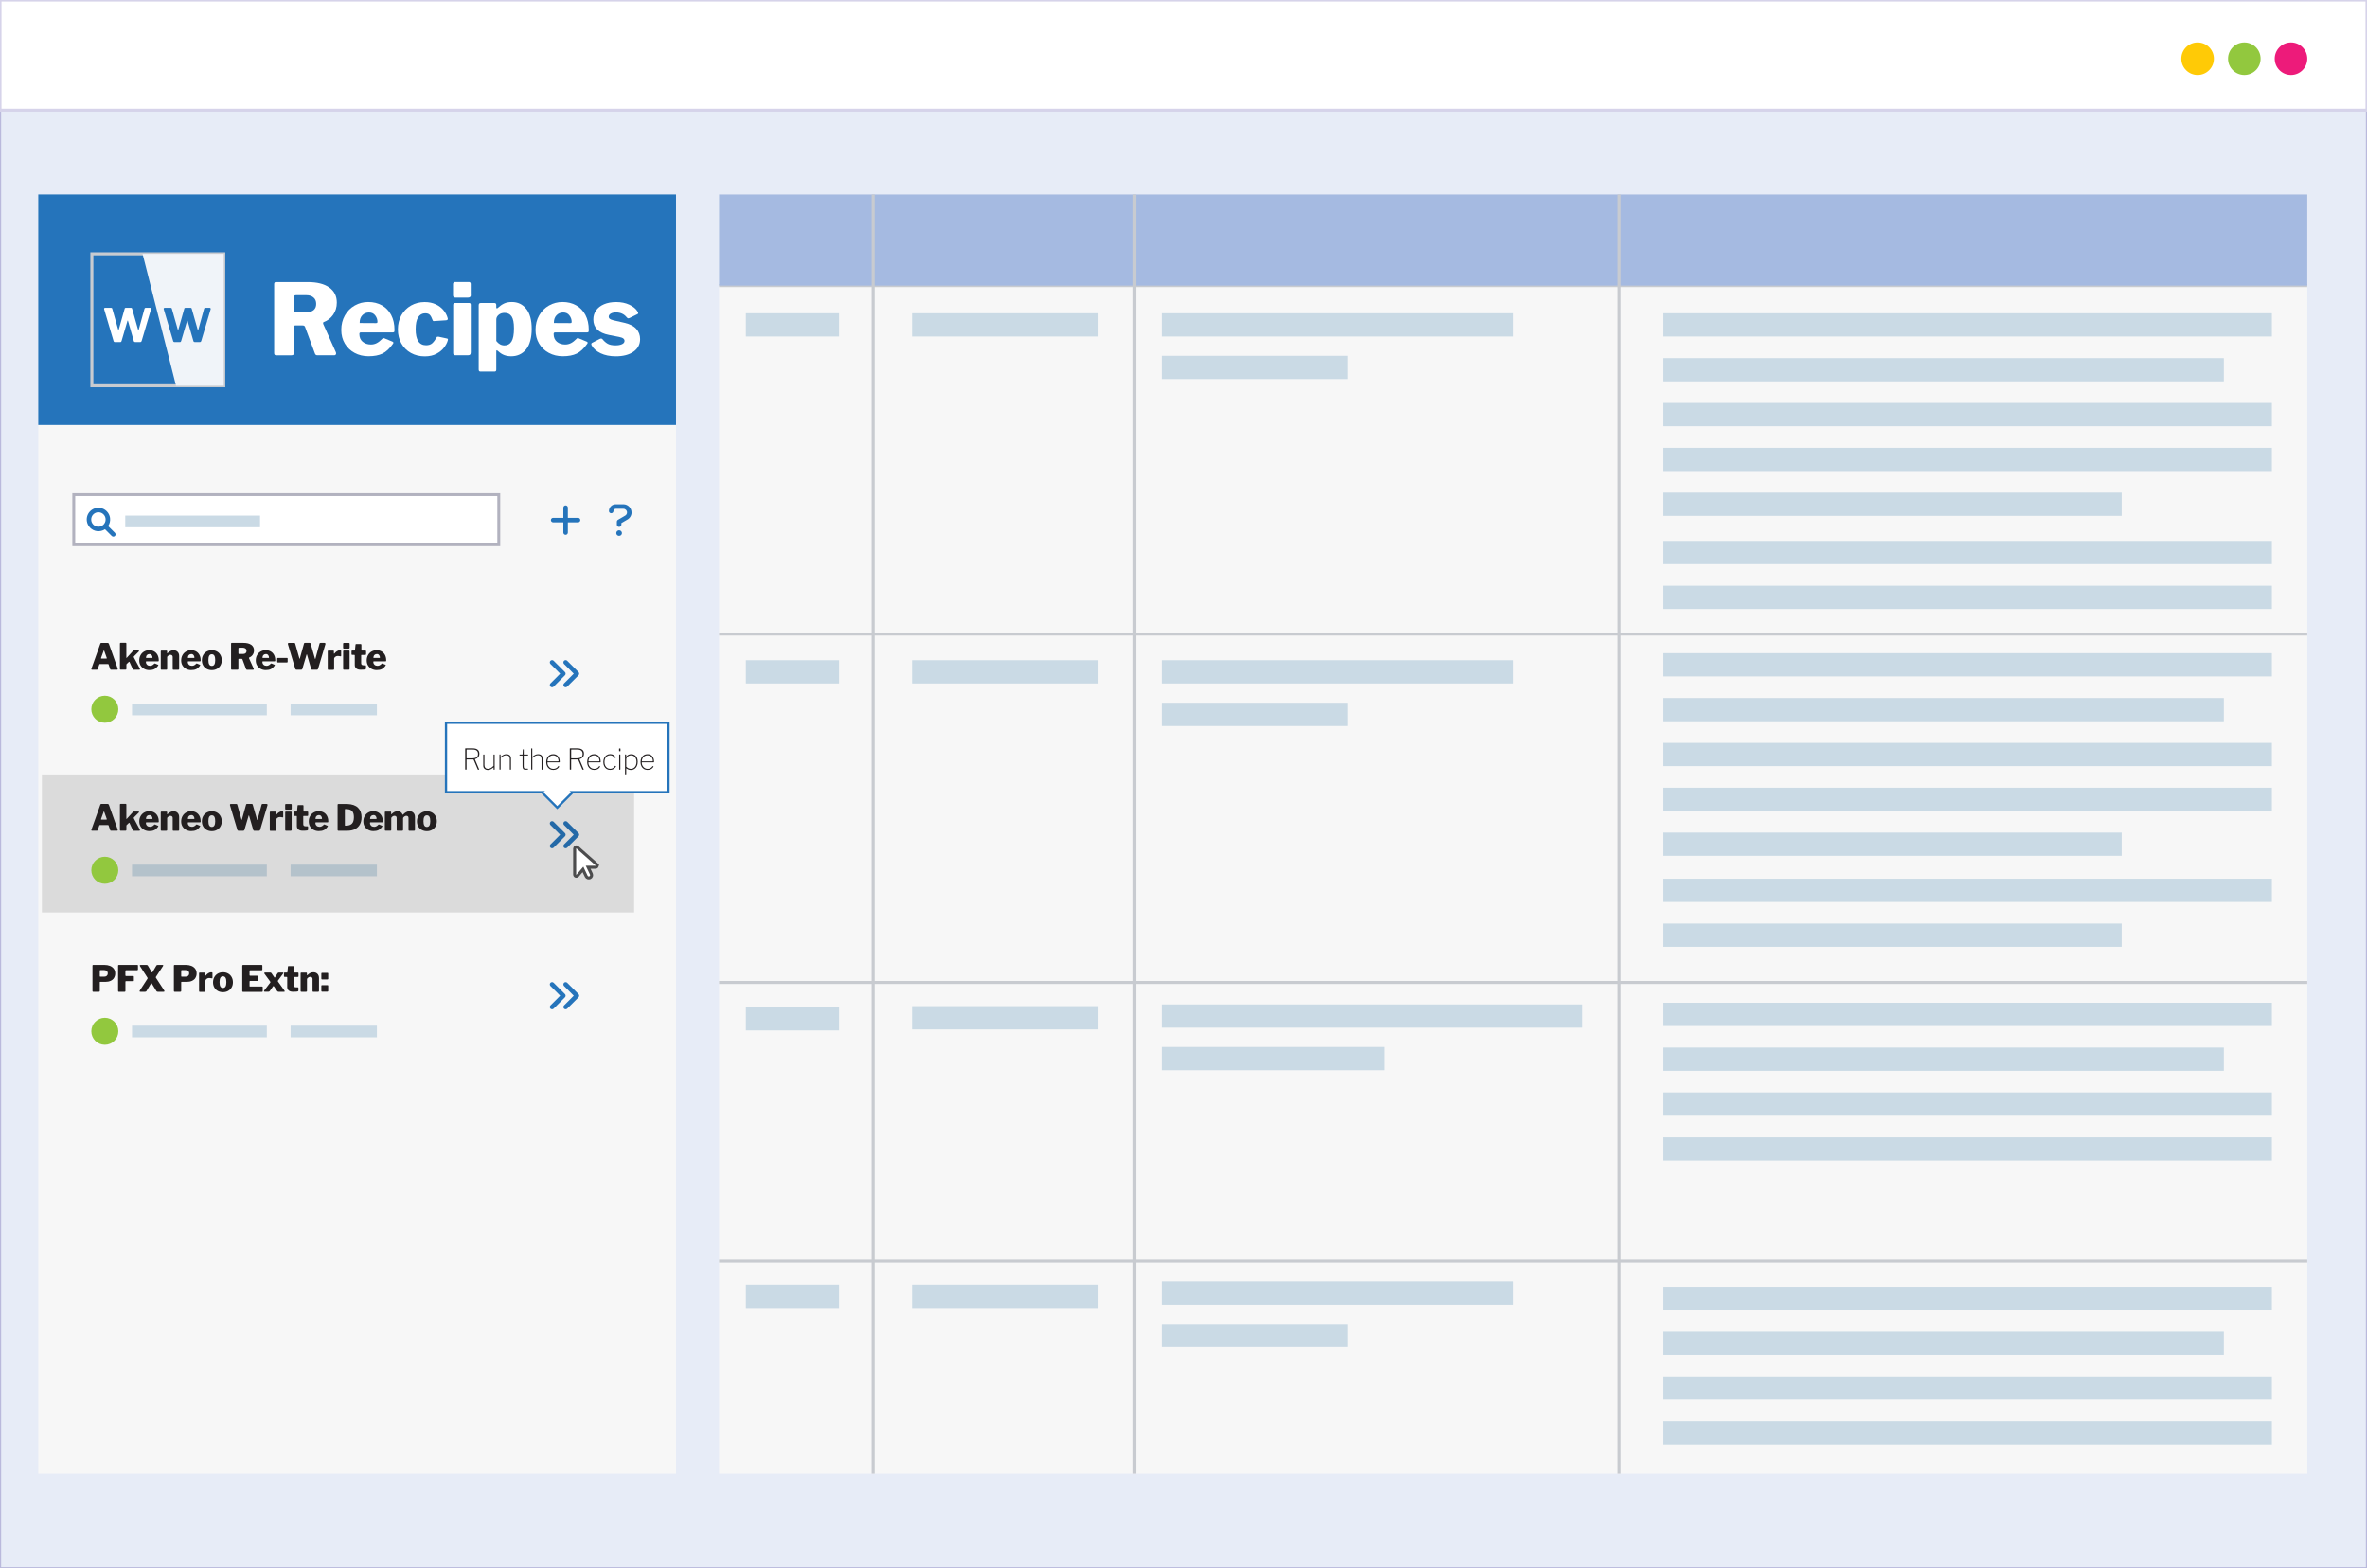 <?xml version="1.0" encoding="UTF-8"?>
<svg xmlns="http://www.w3.org/2000/svg" viewBox="0 0 785.06 520.11">
  <rect x="0" y="0" width="785.06" height="520.11" fill="#333333" stroke="none"/>
  <defs>
    <style>
      .cls-1 {
        fill: #cadae5;
      }

      .cls-2 {
        stroke: #4c4c4d;
      }

      .cls-2, .cls-3, .cls-4, .cls-5, .cls-6 {
        fill: #fff;
      }

      .cls-2, .cls-4, .cls-5, .cls-6, .cls-7, .cls-8 {
        stroke-miterlimit: 10;
      }

      .cls-9 {
        fill: #92c83e;
      }

      .cls-10 {
        fill: #f0f4f9;
      }

      .cls-4 {
        stroke: #2574bb;
      }

      .cls-4, .cls-7 {
        stroke-width: .75px;
      }

      .cls-5 {
        stroke: #d6d3ea;
      }

      .cls-6 {
        stroke: #b2b2bf;
        stroke-width: .96px;
      }

      .cls-11 {
        opacity: .13;
      }

      .cls-11, .cls-12 {
        fill: #231f20;
      }

      .cls-13 {
        fill: #a5bae1;
      }

      .cls-14 {
        fill: #2574bb;
      }

      .cls-15 {
        fill: #ffca06;
      }

      .cls-16 {
        fill: #ed1b7a;
      }

      .cls-17 {
        fill: #f7f7f7;
      }

      .cls-7 {
        fill: #e7ecf7;
        stroke: #bab9dc;
      }

      .cls-8 {
        fill: none;
        stroke: #c8cbd0;
      }
    </style>
  </defs>
  <g id="Layer_1" data-name="Layer 1">
    <rect class="cls-7" width="785.06" height="520.11"/>
    <rect class="cls-5" width="785.06" height="36.55"/>
    <g>
      <circle class="cls-15" cx="728.88" cy="19.47" r="5.4"/>
      <circle class="cls-9" cx="744.37" cy="19.47" r="5.4"/>
      <circle class="cls-16" cx="759.85" cy="19.47" r="5.4"/>
    </g>
    <rect class="cls-17" x="12.69" y="64.5" width="211.52" height="424.3"/>
    <rect class="cls-14" x="12.69" y="64.5" width="211.52" height="76.44"/>
    <rect class="cls-17" x="238.47" y="64.5" width="526.78" height="424.3"/>
    <line class="cls-8" x1="238.47" y1="94.72" x2="765.25" y2="94.72"/>
    <line class="cls-8" x1="238.47" y1="210.28" x2="765.25" y2="210.28"/>
    <line class="cls-8" x1="238.47" y1="325.83" x2="765.25" y2="325.83"/>
    <line class="cls-8" x1="238.47" y1="418.28" x2="765.25" y2="418.28"/>
    <rect class="cls-13" x="238.47" y="64.5" width="526.78" height="30.22"/>
    <line class="cls-8" x1="289.58" y1="64.5" x2="289.58" y2="488.8"/>
    <line class="cls-8" x1="376.34" y1="64.5" x2="376.34" y2="488.8"/>
    <line class="cls-8" x1="537.03" y1="64.5" x2="537.03" y2="488.8"/>
    <rect class="cls-8" x="30.47" y="84.19" width="43.75" height="43.75"/>
    <polygon class="cls-10" points="47.28 84.19 58.39 127.94 74.22 127.94 74.22 84.19 47.28 84.19"/>
    <path class="cls-3" d="m50.12,102.39c0,.07,0,.12-.02.15l-3.13,10.57c-.04.11-.1.19-.17.25-.07.05-.17.08-.29.08h-1.65c-.26,0-.41-.11-.48-.32l-1.93-6.7c-.02-.1-.05-.15-.08-.15-.02,0-.06.06-.11.18l-1.95,6.67c-.03.11-.08.19-.15.25-.07.05-.17.08-.31.08h-1.7c-.13,0-.23-.03-.31-.08-.07-.05-.13-.13-.17-.25l-3.13-10.57s-.02-.08-.02-.15c0-.21.13-.32.38-.32h1.92c.12,0,.21.02.28.06.06.04.1.11.12.2l1.98,6.97c.03.12.06.18.09.18s.06-.05.09-.14l1.98-7.02c.03-.17.16-.26.4-.26h1.64c.13,0,.23.02.28.06.06.04.1.11.13.2l2.01,7.08c.02.07.05.11.09.11.04,0,.07-.03.08-.1l1.95-7.09c.05-.17.19-.26.41-.26h1.38c.25,0,.37.11.37.32Z"/>
    <path class="cls-14" d="m69.89,102.39c0,.07,0,.12-.02.15l-3.13,10.57c-.04.11-.1.19-.17.25-.07.05-.17.08-.29.08h-1.65c-.26,0-.41-.11-.48-.32l-1.93-6.7c-.02-.1-.05-.15-.08-.15-.02,0-.06.06-.11.18l-1.95,6.67c-.03.11-.08.19-.15.25-.07.05-.17.08-.31.08h-1.7c-.13,0-.23-.03-.31-.08-.07-.05-.13-.13-.17-.25l-3.13-10.57s-.02-.08-.02-.15c0-.21.13-.32.38-.32h1.92c.12,0,.21.02.28.06.06.04.1.11.12.2l1.98,6.97c.03.12.06.18.09.18s.06-.05.09-.14l1.98-7.02c.03-.17.16-.26.4-.26h1.64c.13,0,.23.02.28.06.06.04.1.11.13.2l2.01,7.08c.02.07.05.11.09.11.04,0,.07-.03.08-.1l1.95-7.09c.05-.17.19-.26.41-.26h1.38c.25,0,.37.11.37.32Z"/>
    <g>
      <path class="cls-3" d="m111.48,117.18c0,.2-.05.35-.16.47-.11.12-.26.18-.46.18h-5.6c-.42,0-.69-.21-.82-.62l-3.27-8.8c-.07-.17-.17-.3-.31-.38-.14-.08-.37-.11-.67-.11h-2.26c-.13,0-.23.04-.29.11s-.1.16-.1.25v8.67c0,.33-.08.56-.23.69-.15.13-.4.2-.75.2h-4.88c-.28,0-.48-.06-.59-.18-.11-.12-.16-.31-.16-.57v-22.85c0-.46.19-.69.56-.69h10.6c3.05,0,5.42.59,7.1,1.78,1.68,1.19,2.52,2.86,2.52,5.02,0,1.55-.41,2.9-1.23,4.06-.82,1.16-1.87,1.96-3.16,2.42-.11.04-.16.15-.16.33,0,.11.01.2.03.26l4.22,9.43c.04.17.07.28.07.33Zm-7.43-14.37c.55-.48.82-1.16.82-2.03,0-.92-.3-1.63-.9-2.13-.6-.5-1.37-.75-2.31-.75h-3.44c-.26,0-.44.04-.54.13-.1.09-.15.24-.15.46v4.39c0,.24.03.41.1.51s.2.15.39.15h3.63c1.05,0,1.84-.24,2.39-.72Z"/>
      <path class="cls-3" d="m120.28,113.33c.72.62,1.64.93,2.75.93.68,0,1.31-.15,1.91-.46.6-.31,1.25-.82,1.95-1.54.09-.09.18-.13.29-.13s.22.02.33.07l2.68,1.11c.2.09.29.21.29.36,0,.09-.05.21-.16.36-1.09,1.57-2.25,2.65-3.47,3.24-1.22.59-2.76.88-4.62.88-1.7,0-3.24-.37-4.62-1.11-1.37-.74-2.45-1.77-3.24-3.09-.79-1.32-1.18-2.83-1.18-4.53,0-1.81.4-3.42,1.21-4.83.81-1.41,1.89-2.5,3.26-3.27,1.36-.77,2.85-1.16,4.47-1.16,1.7,0,3.21.37,4.52,1.1s2.33,1.79,3.08,3.19c.74,1.4,1.11,3.06,1.11,4.98,0,.31-.03.51-.08.62-.05.11-.21.17-.47.2h-10.64c-.31,0-.46.17-.46.52,0,1.09.36,1.95,1.08,2.57Zm4.35-6.17c.22,0,.37-.03.44-.08.08-.05.12-.18.12-.38,0-.74-.25-1.44-.74-2.09-.49-.65-1.17-.98-2.05-.98-.92,0-1.67.32-2.26.95-.59.63-.87,1.48-.85,2.55l5.33.03Z"/>
      <path class="cls-3" d="m144.55,100.93c1.06.51,1.92,1.17,2.57,1.98.65.81,1.1,1.65,1.34,2.52.04.18.07.28.07.33,0,.26-.2.41-.59.46l-3.96.26s-.04,0-.07.02c-.02.01-.05,0-.1-.02-.17,0-.29-.13-.36-.39-.24-.7-.52-1.24-.85-1.62-.33-.38-.85-.57-1.57-.57-1,0-1.78.44-2.34,1.31-.56.87-.83,2.19-.83,3.96,0,3.56,1.16,5.34,3.47,5.34.85,0,1.52-.22,2.01-.65.49-.44,1-1.11,1.52-2.03.04-.09.11-.14.2-.16.09-.02.23-.02.43,0l2.75.59c.22.02.33.13.33.33,0,.07-.02.19-.07.36-.2.72-.59,1.48-1.2,2.29-.6.81-1.44,1.5-2.52,2.08-1.08.58-2.38.87-3.91.87-1.7,0-3.23-.38-4.58-1.13-1.35-.75-2.41-1.81-3.17-3.16-.76-1.35-1.15-2.9-1.15-4.65s.39-3.34,1.16-4.71c.77-1.37,1.84-2.44,3.19-3.21,1.35-.76,2.87-1.15,4.55-1.15,1.4,0,2.62.26,3.68.77Z"/>
      <path class="cls-3" d="m156.16,97.83c0,.31-.08.53-.25.67-.16.14-.42.21-.77.21h-4.09c-.28,0-.49-.07-.61-.2s-.18-.33-.18-.59v-3.67c0-.22.05-.39.16-.52.11-.13.25-.2.42-.2h4.71c.17,0,.32.06.42.18.11.12.16.28.16.47v3.63Zm-.03,19.11c0,.33-.08.56-.23.69-.15.13-.4.2-.75.2h-4.06c-.31,0-.51-.06-.62-.18-.11-.12-.16-.31-.16-.57v-15.91c0-.46.2-.69.59-.69h4.68c.37,0,.56.21.56.62v15.84Z"/>
      <path class="cls-3" d="m164.44,100.65c.11.11.16.29.16.56v.82c0,.15.07.23.2.23.11,0,.21-.04.29-.13.68-.63,1.37-1.12,2.08-1.46.71-.34,1.58-.51,2.6-.51,1.96,0,3.55.75,4.76,2.26,1.21,1.51,1.82,3.72,1.82,6.64s-.63,5.34-1.88,6.84c-1.25,1.51-2.9,2.26-4.93,2.26-.83,0-1.59-.13-2.29-.39-.7-.26-1.36-.69-2-1.28-.26-.22-.42-.33-.49-.33-.11,0-.16.16-.16.49v5.96c0,.41-.19.62-.56.62h-4.71c-.37,0-.56-.22-.56-.65v-21.31c0-.28.06-.49.18-.61.12-.12.33-.18.64-.18h4.25c.28,0,.48.05.59.16Zm2.85,13.91c1.03,0,1.81-.43,2.36-1.29.54-.86.82-2.32.82-4.37,0-1.9-.27-3.23-.8-3.99-.53-.76-1.31-1.15-2.34-1.15-.76,0-1.41.22-1.93.65-.52.44-.79.95-.79,1.54v7.14c.74.98,1.64,1.47,2.68,1.47Z"/>
      <path class="cls-3" d="m184.7,113.33c.72.62,1.64.93,2.75.93.68,0,1.31-.15,1.92-.46.6-.31,1.25-.82,1.95-1.54.09-.09.19-.13.29-.13s.22.02.33.07l2.68,1.11c.2.09.29.21.29.36,0,.09-.05.21-.16.36-1.09,1.57-2.25,2.65-3.47,3.24-1.22.59-2.76.88-4.62.88-1.7,0-3.24-.37-4.62-1.11-1.38-.74-2.46-1.77-3.24-3.09-.79-1.32-1.18-2.83-1.18-4.53,0-1.81.4-3.42,1.21-4.83s1.89-2.5,3.26-3.27,2.85-1.16,4.47-1.16c1.7,0,3.21.37,4.52,1.1,1.31.73,2.33,1.79,3.08,3.19.74,1.4,1.11,3.06,1.11,4.98,0,.31-.03.51-.08.62-.05.11-.21.17-.47.2h-10.64c-.31,0-.46.17-.46.52,0,1.09.36,1.95,1.08,2.57Zm4.35-6.17c.22,0,.37-.03.44-.08.08-.05.11-.18.11-.38,0-.74-.25-1.44-.74-2.09-.49-.65-1.17-.98-2.05-.98-.92,0-1.67.32-2.26.95-.59.63-.87,1.48-.85,2.55l5.33.03Z"/>
      <path class="cls-3" d="m204.34,103.6c-.7,0-1.28.13-1.75.39-.47.26-.7.62-.7,1.08,0,.24.1.45.31.64.21.19.62.35,1.23.51l3.6.82c1.83.41,3.17,1.09,4.01,2.03.84.94,1.26,2.06,1.26,3.37,0,1.79-.74,3.19-2.21,4.21s-3.42,1.52-5.84,1.52c-1.94,0-3.62-.33-5.02-1-1.41-.67-2.39-1.52-2.96-2.57-.11-.17-.16-.34-.16-.49,0-.17.08-.31.23-.39l2.55-1.31c.17-.09.34-.13.49-.13.17,0,.32.07.43.2.52.65,1.1,1.16,1.72,1.52.62.36,1.5.54,2.63.54.87,0,1.59-.13,2.14-.39.56-.26.83-.63.83-1.11,0-.31-.14-.57-.41-.79-.27-.22-.75-.39-1.42-.52l-3.34-.65c-3.45-.68-5.17-2.39-5.17-5.14,0-1.11.3-2.11.9-2.98.6-.87,1.48-1.55,2.63-2.05,1.16-.49,2.52-.74,4.09-.74s3.09.3,4.35.9c1.27.6,2.16,1.34,2.68,2.21.15.22.23.4.23.56s-.08.26-.23.33l-2.68,1.31c-.13.07-.24.1-.33.1-.2,0-.38-.11-.56-.33-.87-1.09-2.05-1.64-3.54-1.64Z"/>
    </g>
  </g>
  <g id="wrangle">
    <rect class="cls-1" x="302.48" y="103.89" width="61.8" height="7.71"/>
    <rect class="cls-1" x="247.37" y="103.89" width="30.9" height="7.71"/>
    <rect class="cls-1" x="247.37" y="218.96" width="30.9" height="7.71"/>
    <rect class="cls-1" x="247.37" y="334.02" width="30.9" height="7.71"/>
    <rect class="cls-1" x="247.37" y="426.08" width="30.9" height="7.71"/>
    <rect class="cls-1" x="302.48" y="218.96" width="61.8" height="7.71"/>
    <rect class="cls-1" x="302.48" y="333.68" width="61.8" height="7.71"/>
    <rect class="cls-1" x="302.48" y="426.08" width="61.8" height="7.71"/>
    <rect class="cls-1" x="385.27" y="118" width="61.8" height="7.71"/>
    <rect class="cls-1" x="385.27" y="233.07" width="61.8" height="7.71"/>
    <rect class="cls-1" x="385.27" y="103.89" width="116.58" height="7.71"/>
    <rect class="cls-1" x="385.27" y="218.96" width="116.58" height="7.71"/>
    <rect class="cls-1" x="385.27" y="439.1" width="61.8" height="7.71"/>
    <rect class="cls-1" x="385.27" y="424.99" width="116.58" height="7.71"/>
    <rect class="cls-1" x="385.27" y="347.22" width="73.97" height="7.71"/>
    <rect class="cls-1" x="385.27" y="333.11" width="139.54" height="7.71"/>
    <rect class="cls-1" x="551.44" y="103.89" width="202.08" height="7.71"/>
    <rect class="cls-1" x="551.44" y="118.77" width="186.14" height="7.71"/>
    <rect class="cls-1" x="551.44" y="148.51" width="202.08" height="7.71"/>
    <rect class="cls-1" x="551.44" y="163.38" width="152.26" height="7.71"/>
    <rect class="cls-1" x="551.44" y="133.64" width="202.08" height="7.71"/>
    <rect class="cls-1" x="551.44" y="194.26" width="202.08" height="7.71"/>
    <rect class="cls-1" x="551.44" y="179.39" width="202.08" height="7.71"/>
    <rect class="cls-1" x="551.44" y="216.63" width="202.08" height="7.71"/>
    <rect class="cls-1" x="551.44" y="231.5" width="186.14" height="7.71"/>
    <rect class="cls-1" x="551.44" y="261.24" width="202.08" height="7.71"/>
    <rect class="cls-1" x="551.44" y="276.12" width="152.26" height="7.71"/>
    <rect class="cls-1" x="551.44" y="291.43" width="202.08" height="7.71"/>
    <rect class="cls-1" x="551.44" y="306.3" width="152.26" height="7.71"/>
    <rect class="cls-1" x="551.44" y="246.37" width="202.08" height="7.71"/>
    <rect class="cls-1" x="551.44" y="332.55" width="202.08" height="7.71"/>
    <rect class="cls-1" x="551.44" y="347.42" width="186.14" height="7.71"/>
    <rect class="cls-1" x="551.44" y="377.16" width="202.08" height="7.71"/>
    <rect class="cls-1" x="551.44" y="362.29" width="202.08" height="7.71"/>
    <rect class="cls-1" x="551.44" y="426.78" width="202.08" height="7.71"/>
    <rect class="cls-1" x="551.44" y="441.65" width="186.14" height="7.71"/>
    <rect class="cls-1" x="551.44" y="471.4" width="202.08" height="7.71"/>
    <rect class="cls-1" x="551.44" y="456.52" width="202.08" height="7.71"/>
    <rect class="cls-1" x="43.79" y="233.37" width="44.71" height="3.86"/>
    <rect class="cls-1" x="96.39" y="233.37" width="28.62" height="3.86"/>
    <path class="cls-14" d="m187.38,223.96l-3.75,3.75c-.15.15-.34.22-.53.22s-.38-.07-.53-.22c-.29-.29-.29-.77,0-1.06l3.22-3.22-3.22-3.22c-.29-.29-.29-.77,0-1.06s.77-.29,1.06,0l3.75,3.75c.29.29.29.77,0,1.06Zm4.5,0l-3.75,3.75c-.15.15-.34.22-.53.22s-.38-.07-.53-.22c-.29-.29-.29-.77,0-1.06l3.22-3.22-3.22-3.22c-.29-.29-.29-.77,0-1.06s.77-.29,1.06,0l3.75,3.75c.29.29.29.77,0,1.06Z"/>
    <rect class="cls-1" x="43.79" y="286.76" width="44.71" height="3.86"/>
    <rect class="cls-1" x="96.39" y="286.76" width="28.62" height="3.86"/>
    <path class="cls-14" d="m187.38,277.36l-3.75,3.75c-.15.15-.34.22-.53.22s-.38-.07-.53-.22c-.29-.29-.29-.77,0-1.06l3.22-3.22-3.22-3.22c-.29-.29-.29-.77,0-1.06s.77-.29,1.06,0l3.75,3.75c.29.29.29.77,0,1.06Zm4.5,0l-3.75,3.75c-.15.15-.34.22-.53.22s-.38-.07-.53-.22c-.29-.29-.29-.77,0-1.06l3.22-3.22-3.22-3.22c-.29-.29-.29-.77,0-1.06s.77-.29,1.06,0l3.75,3.75c.29.29.29.77,0,1.06Z"/>
    <rect class="cls-1" x="43.79" y="340.16" width="44.71" height="3.86"/>
    <rect class="cls-1" x="96.39" y="340.16" width="28.62" height="3.86"/>
    <path class="cls-14" d="m187.38,330.75l-3.75,3.75c-.15.15-.34.22-.53.22s-.38-.07-.53-.22c-.29-.29-.29-.77,0-1.06l3.22-3.22-3.22-3.22c-.29-.29-.29-.77,0-1.06s.77-.29,1.06,0l3.75,3.75c.29.29.29.77,0,1.06Zm4.5,0l-3.75,3.75c-.15.15-.34.22-.53.22s-.38-.07-.53-.22c-.29-.29-.29-.77,0-1.06l3.22-3.22-3.22-3.22c-.29-.29-.29-.77,0-1.06s.77-.29,1.06,0l3.75,3.75c.29.29.29.77,0,1.06Z"/>
  </g>
  <g id="Layer_3" data-name="Layer 3">
    <rect class="cls-11" x="13.89" y="256.83" width="196.43" height="45.79"/>
    <g>
      <path class="cls-12" d="m30.34,222.07s-.05-.1-.05-.17c0-.06.01-.11.04-.17l2.95-8.26c.03-.1.07-.16.12-.2s.12-.05.22-.05h2.09c.19,0,.33.1.41.3l2.92,8.23s.01.06.01.12c0,.07-.01.13-.04.18-.03.05-.07.07-.13.07h-2.08c-.13,0-.21-.06-.25-.19l-.53-1.56s-.05-.08-.07-.1c-.02-.02-.06-.03-.11-.03h-2.72c-.09,0-.14.04-.17.13l-.56,1.58c-.04.11-.13.17-.26.17h-1.62c-.06,0-.11-.02-.15-.06Zm4.95-3.65c.08,0,.12-.04.12-.12,0-.05,0-.08-.01-.11l-.86-2.41s-.03-.07-.07-.07c-.03,0-.06.02-.07.07l-.88,2.41s-.02.07-.02.12c0,.07.05.11.14.11h1.66Z"/>
      <path class="cls-12" d="m46.42,221.91c0,.06-.02.11-.06.15s-.1.07-.17.07h-1.82c-.16,0-.28-.09-.36-.28l-1.04-2.27c-.03-.08-.07-.12-.12-.12-.03,0-.07.02-.12.07l-.71.67c-.06.06-.1.17-.1.32v1.27c0,.12-.03.2-.08.25-.05.05-.15.07-.28.07h-1.48c-.11,0-.19-.02-.23-.07s-.07-.11-.07-.21v-8.38c0-.08.02-.14.05-.19.04-.04.09-.07.15-.07h1.73c.14,0,.2.08.2.23v4.7c0,.06.02.1.05.1.02,0,.04-.02.08-.06l2.03-2.23c.11-.13.23-.19.35-.19h1.48c.15,0,.23.05.23.14,0,.06-.03.12-.08.18l-1.62,1.62c-.06.07-.08.13-.08.18s.02.12.07.2l1.98,3.72.02.1Z"/>
      <path class="cls-12" d="m48.78,220.48c.26.23.6.34,1.01.34.25,0,.48-.06.7-.17.22-.11.46-.3.71-.56.03-.03.07-.05.11-.05s.08,0,.12.02l.98.41c.07.03.11.08.11.13,0,.03-.02.08-.06.13-.4.58-.82.97-1.27,1.19-.45.22-1.01.32-1.69.32-.62,0-1.19-.14-1.69-.41s-.9-.65-1.19-1.13-.43-1.04-.43-1.66c0-.66.15-1.25.44-1.77s.69-.92,1.19-1.2c.5-.28,1.05-.43,1.64-.43.62,0,1.18.13,1.66.4.48.27.86.66,1.13,1.17.27.51.41,1.12.41,1.82,0,.11-.01.19-.03.23-.02.04-.08.06-.17.07h-3.9c-.11,0-.17.06-.17.19,0,.4.13.71.4.94Zm1.6-2.26c.08,0,.13,0,.16-.03.03-.02.04-.07.04-.14,0-.27-.09-.53-.27-.77-.18-.24-.43-.36-.75-.36s-.61.12-.83.35c-.22.23-.32.54-.31.94h1.96Z"/>
      <path class="cls-12" d="m53.39,222.07s-.07-.11-.07-.22v-5.83c0-.17.07-.25.2-.25h1.7c.14,0,.2.07.2.22v.58c0,.06.02.1.06.1.02,0,.05-.02.08-.05.62-.64,1.28-.96,1.97-.96.57,0,1.03.17,1.37.52.35.35.52.81.52,1.4v4.24c0,.22-.11.32-.34.32h-1.55c-.1,0-.16-.02-.2-.06s-.05-.11-.05-.22v-3.98c0-.22-.07-.39-.2-.51-.14-.12-.32-.19-.55-.19-.22,0-.41.05-.58.16s-.34.28-.51.51v3.97c0,.11-.03.19-.08.24-.06.05-.15.07-.28.07h-1.49c-.1,0-.18-.02-.22-.06Z"/>
      <path class="cls-12" d="m62.68,220.48c.26.23.6.34,1.01.34.25,0,.48-.06.7-.17.22-.11.46-.3.71-.56.03-.03.07-.05.11-.05s.08,0,.12.02l.98.41c.07.03.11.08.11.13,0,.03-.02.08-.06.13-.4.58-.82.97-1.27,1.19-.45.22-1.01.32-1.69.32-.62,0-1.19-.14-1.69-.41s-.9-.65-1.19-1.13-.43-1.04-.43-1.66c0-.66.15-1.25.44-1.77s.69-.92,1.19-1.2c.5-.28,1.05-.43,1.64-.43.62,0,1.18.13,1.66.4.48.27.86.66,1.13,1.17.27.51.41,1.12.41,1.82,0,.11-.01.19-.03.23-.02.04-.08.06-.17.07h-3.9c-.11,0-.17.06-.17.19,0,.4.13.71.4.94Zm1.6-2.26c.08,0,.13,0,.16-.03.03-.02.04-.07.04-.14,0-.27-.09-.53-.27-.77-.18-.24-.43-.36-.75-.36s-.61.12-.83.35c-.22.23-.32.54-.31.94h1.96Z"/>
      <path class="cls-12" d="m68.53,221.83c-.5-.28-.88-.66-1.16-1.16-.28-.5-.41-1.06-.41-1.69s.14-1.23.43-1.73c.28-.51.68-.9,1.18-1.18.5-.28,1.06-.42,1.69-.42s1.22.14,1.72.43c.5.28.88.68,1.16,1.19.28.51.41,1.08.41,1.72s-.14,1.18-.42,1.68-.67.88-1.17,1.16c-.5.28-1.07.42-1.71.42s-1.21-.14-1.7-.41Zm2.57-1.45c.18-.31.28-.8.28-1.45s-.09-1.14-.28-1.46c-.19-.32-.47-.48-.85-.48s-.66.16-.85.48c-.19.32-.28.81-.28,1.46s.09,1.13.28,1.45c.19.32.47.47.85.47s.67-.16.85-.47Z"/>
      <path class="cls-12" d="m84.19,221.89c0,.07-.02.13-.06.17s-.1.07-.17.07h-2.05c-.15,0-.25-.08-.3-.23l-1.2-3.23c-.02-.06-.06-.11-.11-.14-.05-.03-.13-.04-.25-.04h-.83s-.08.01-.11.04c-.02.03-.04.06-.04.09v3.18c0,.12-.03.2-.08.25-.06.05-.15.07-.28.07h-1.79c-.1,0-.18-.02-.22-.07s-.06-.11-.06-.21v-8.38c0-.17.07-.25.2-.25h3.89c1.12,0,1.99.22,2.6.65s.92,1.05.92,1.84c0,.57-.15,1.06-.45,1.49-.3.42-.69.72-1.16.89-.04.02-.06.06-.06.12,0,.04,0,.07.01.1l1.55,3.46c.02.06.02.1.02.12Zm-2.72-5.27c.2-.18.3-.42.3-.74,0-.34-.11-.6-.33-.78-.22-.18-.5-.28-.85-.28h-1.26c-.1,0-.16.02-.2.05-.04.03-.05.09-.05.17v1.61c0,.09.01.15.04.19.02.04.07.05.14.05h1.33c.38,0,.68-.09.88-.26Z"/>
      <path class="cls-12" d="m87.42,220.48c.26.23.6.34,1.01.34.25,0,.48-.06.7-.17.22-.11.46-.3.71-.56.03-.03.07-.05.11-.05s.08,0,.12.02l.98.41c.07.03.11.08.11.13,0,.03-.02.08-.06.13-.4.58-.82.97-1.27,1.19-.45.22-1.01.32-1.69.32-.62,0-1.19-.14-1.69-.41s-.9-.65-1.19-1.13-.43-1.04-.43-1.66c0-.66.15-1.25.44-1.77s.69-.92,1.19-1.2c.5-.28,1.05-.43,1.64-.43.62,0,1.18.13,1.66.4.48.27.86.66,1.13,1.17.27.51.41,1.12.41,1.82,0,.11-.01.19-.03.23-.02.04-.08.06-.17.07h-3.9c-.11,0-.17.06-.17.19,0,.4.13.71.4.94Zm1.6-2.26c.08,0,.13,0,.16-.03.03-.02.04-.07.04-.14,0-.27-.09-.53-.27-.77-.18-.24-.43-.36-.75-.36s-.61.12-.83.35c-.22.23-.32.54-.31.94h1.96Z"/>
      <path class="cls-12" d="m95.41,219.41c0,.11-.03.19-.08.24-.06.05-.15.07-.28.07h-2.83c-.11,0-.19-.02-.23-.07s-.06-.11-.06-.21v-1c0-.16.07-.24.2-.24h3.08c.06-.01.1.01.14.05s.05.1.05.16v.98Z"/>
      <path class="cls-12" d="m107.86,213.3c.06.05.09.12.09.21,0,.03,0,.08-.02.14l-2.44,8.2c-.04.1-.09.17-.15.21s-.15.07-.26.07h-1.48c-.11,0-.2-.02-.26-.07-.06-.04-.11-.11-.14-.21l-1.37-4.72c-.02-.09-.05-.13-.07-.13-.03,0-.06.05-.1.16l-1.38,4.69c-.05.18-.18.28-.4.28h-1.54c-.21,0-.34-.09-.4-.28l-2.45-8.2s-.01-.08-.01-.13c0-.1.03-.17.08-.22.06-.05.14-.08.25-.08h1.75c.1,0,.18.02.23.05.05.04.09.09.11.17l1.4,4.93c.02.1.05.14.08.14.02,0,.04-.03.06-.1l1.39-4.98c.02-.08.05-.14.11-.17s.14-.05.25-.05h1.49c.1,0,.18.02.23.05.05.04.09.09.11.17l1.45,5.03c.02.06.04.09.07.1.03,0,.05-.02.07-.07l1.37-5.05c.02-.15.14-.23.35-.23h1.24c.11,0,.2.03.26.08Z"/>
      <path class="cls-12" d="m108.76,222.06s-.06-.11-.06-.21v-5.83c0-.17.07-.25.2-.25h1.66c.06,0,.1.02.14.06s.05.09.05.16v.7c0,.07.03.11.08.11.04,0,.08-.02.11-.07.22-.3.49-.56.83-.76.34-.2.65-.31.94-.31s.44.08.44.23v1.61c0,.14-.07.2-.22.18-.32-.08-.63-.12-.94-.12-.29,0-.55.1-.8.29s-.37.4-.37.64v3.35c0,.11-.03.19-.08.24-.06.05-.15.07-.28.07h-1.49c-.11,0-.19-.02-.23-.07Z"/>
      <path class="cls-12" d="m115.96,214.79c0,.11-.03.19-.09.25-.06.05-.15.08-.28.08h-1.5c-.1,0-.18-.02-.22-.07s-.07-.12-.07-.22v-1.34c0-.08.02-.14.06-.19s.09-.07.16-.07h1.73c.06,0,.12.02.16.07s.06.1.06.17v1.33Zm-.01,7.01c0,.12-.03.2-.08.25-.06.05-.15.07-.28.07h-1.49c-.11,0-.19-.02-.23-.07s-.06-.11-.06-.21v-5.83c0-.17.07-.25.22-.25h1.72c.14,0,.2.08.2.23v5.81Z"/>
      <path class="cls-12" d="m119.93,217.22c-.1,0-.14.05-.14.14v2.59c0,.24.07.42.2.53.13.11.34.17.63.17h.58c.06,0,.1.02.14.06s.05.09.05.16v.86c-.01.17-.12.27-.32.31-.36.06-.87.08-1.52.08-.58,0-1.03-.14-1.37-.41-.34-.27-.51-.66-.51-1.16v-3.13c0-.07-.01-.12-.04-.16-.02-.03-.07-.05-.13-.05h-.65c-.18,0-.26-.08-.26-.24v-1.01c0-.14.08-.2.24-.2h.77c.07,0,.12-.04.13-.13l.18-1.8c0-.08.03-.14.05-.17.03-.04.08-.05.15-.05h1.54c.14,0,.22.08.22.24v1.79c0,.08.04.12.12.12h1.19c.07,0,.13.02.17.05.04.04.07.09.07.15v1.02c0,.16-.09.24-.28.24h-1.19Z"/>
      <path class="cls-12" d="m124.21,220.48c.26.23.6.34,1.01.34.25,0,.48-.06.7-.17.22-.11.46-.3.71-.56.03-.03.07-.05.11-.05s.08,0,.12.02l.98.41c.07.03.11.08.11.13,0,.03-.02.08-.06.13-.4.58-.82.97-1.27,1.19-.45.22-1.01.32-1.69.32-.62,0-1.19-.14-1.69-.41s-.9-.65-1.19-1.13-.43-1.04-.43-1.66c0-.66.15-1.25.44-1.77s.69-.92,1.19-1.2c.5-.28,1.05-.43,1.64-.43.62,0,1.18.13,1.66.4.48.27.86.66,1.13,1.17.27.51.41,1.12.41,1.82,0,.11-.01.19-.03.23-.02.04-.08.06-.17.07h-3.9c-.11,0-.17.06-.17.19,0,.4.13.71.4.94Zm1.6-2.26c.08,0,.13,0,.16-.03.03-.02.04-.07.04-.14,0-.27-.09-.53-.27-.77-.18-.24-.43-.36-.75-.36s-.61.12-.83.35c-.22.23-.32.54-.31.94h1.96Z"/>
    </g>
    <circle class="cls-9" cx="34.77" cy="235.22" r="4.48"/>
    <g>
      <path class="cls-12" d="m30.34,275.46s-.05-.1-.05-.17c0-.06.01-.11.04-.17l2.95-8.26c.03-.1.07-.16.12-.2s.12-.05.22-.05h2.09c.19,0,.33.1.41.3l2.92,8.23s.01.06.01.12c0,.07-.01.13-.04.18-.03.05-.07.07-.13.07h-2.08c-.13,0-.21-.06-.25-.19l-.53-1.56s-.05-.08-.07-.1c-.02-.02-.06-.03-.11-.03h-2.72c-.09,0-.14.04-.17.13l-.56,1.58c-.04.11-.13.17-.26.17h-1.62c-.06,0-.11-.02-.15-.06Zm4.95-3.65c.08,0,.12-.04.12-.12,0-.05,0-.08-.01-.11l-.86-2.41s-.03-.07-.07-.07c-.03,0-.06.02-.07.07l-.88,2.41s-.02.07-.02.12c0,.07.05.11.14.11h1.66Z"/>
      <path class="cls-12" d="m46.42,275.31c0,.06-.02.11-.06.15s-.1.07-.17.07h-1.82c-.16,0-.28-.09-.36-.28l-1.04-2.27c-.03-.08-.07-.12-.12-.12-.03,0-.07.02-.12.07l-.71.67c-.06.06-.1.17-.1.32v1.27c0,.12-.03.2-.08.25-.05.05-.15.07-.28.07h-1.48c-.11,0-.19-.02-.23-.07s-.07-.11-.07-.21v-8.38c0-.08.02-.14.05-.19.04-.04.09-.07.15-.07h1.73c.14,0,.2.08.2.23v4.7c0,.06.02.1.05.1.02,0,.04-.02.08-.06l2.03-2.23c.11-.13.23-.19.35-.19h1.48c.15,0,.23.05.23.14,0,.06-.03.12-.08.18l-1.62,1.62c-.06.07-.08.13-.08.18s.02.12.07.2l1.98,3.72.02.1Z"/>
      <path class="cls-12" d="m48.78,273.87c.26.23.6.34,1.01.34.25,0,.48-.06.7-.17.22-.11.46-.3.71-.56.03-.03.07-.05.11-.05s.08,0,.12.02l.98.41c.07.03.11.08.11.13,0,.03-.02.08-.06.13-.4.58-.82.97-1.27,1.19-.45.22-1.01.32-1.69.32-.62,0-1.19-.14-1.69-.41-.5-.27-.9-.65-1.19-1.13-.29-.48-.43-1.04-.43-1.66,0-.66.15-1.25.44-1.77.3-.52.69-.92,1.19-1.2s1.05-.43,1.64-.43c.62,0,1.18.13,1.66.4.48.27.86.66,1.13,1.17.27.51.41,1.12.41,1.82,0,.11-.01.19-.03.23-.02.04-.08.06-.17.07h-3.9c-.11,0-.17.06-.17.19,0,.4.13.71.4.94Zm1.6-2.26c.08,0,.13,0,.16-.03.03-.02.04-.07.04-.14,0-.27-.09-.53-.27-.77-.18-.24-.43-.36-.75-.36s-.61.12-.83.35c-.22.23-.32.54-.31.94h1.96Z"/>
      <path class="cls-12" d="m53.39,275.46s-.07-.11-.07-.22v-5.83c0-.17.07-.25.2-.25h1.7c.14,0,.2.07.2.22v.58c0,.06.02.1.06.1.02,0,.05-.02.08-.05.62-.64,1.28-.96,1.97-.96.57,0,1.03.17,1.37.52s.52.81.52,1.4v4.24c0,.22-.11.32-.34.32h-1.55c-.1,0-.16-.02-.2-.06s-.05-.11-.05-.22v-3.98c0-.22-.07-.39-.2-.51-.14-.12-.32-.19-.55-.19-.22,0-.41.05-.58.16-.17.11-.34.28-.51.51v3.97c0,.11-.03.19-.08.24-.06.05-.15.07-.28.07h-1.49c-.1,0-.18-.02-.22-.06Z"/>
      <path class="cls-12" d="m62.68,273.87c.26.23.6.34,1.01.34.25,0,.48-.06.7-.17.22-.11.46-.3.71-.56.03-.03.07-.05.11-.05s.08,0,.12.02l.98.41c.07.03.11.08.11.13,0,.03-.02.08-.06.13-.4.58-.82.97-1.27,1.19-.45.22-1.01.32-1.69.32-.62,0-1.19-.14-1.69-.41-.5-.27-.9-.65-1.19-1.13-.29-.48-.43-1.04-.43-1.66,0-.66.15-1.25.44-1.77.3-.52.69-.92,1.19-1.2s1.05-.43,1.64-.43c.62,0,1.18.13,1.66.4.48.27.86.66,1.13,1.17.27.51.41,1.12.41,1.82,0,.11-.01.19-.03.23-.02.04-.08.06-.17.07h-3.9c-.11,0-.17.06-.17.19,0,.4.13.71.4.94Zm1.6-2.26c.08,0,.13,0,.16-.03.03-.02.04-.07.04-.14,0-.27-.09-.53-.27-.77-.18-.24-.43-.36-.75-.36s-.61.12-.83.35c-.22.23-.32.54-.31.94h1.96Z"/>
      <path class="cls-12" d="m68.53,275.23c-.5-.28-.88-.66-1.16-1.16-.28-.5-.41-1.06-.41-1.69s.14-1.23.43-1.73c.28-.51.68-.9,1.18-1.18s1.06-.42,1.69-.42,1.22.14,1.72.43c.5.28.88.68,1.16,1.19.28.51.41,1.08.41,1.72s-.14,1.18-.42,1.68-.67.88-1.17,1.16-1.07.42-1.71.42-1.21-.14-1.7-.41Zm2.57-1.45c.18-.31.28-.8.28-1.45s-.09-1.14-.28-1.46c-.19-.32-.47-.48-.85-.48s-.66.16-.85.48c-.19.32-.28.81-.28,1.46s.09,1.13.28,1.45c.19.32.47.47.85.47s.67-.16.85-.47Z"/>
      <path class="cls-12" d="m88.65,266.7c.06.05.09.12.09.21,0,.03,0,.08-.02.14l-2.44,8.2c-.04.1-.09.17-.15.21s-.15.07-.26.07h-1.48c-.11,0-.2-.02-.26-.07-.06-.04-.11-.11-.14-.21l-1.37-4.72c-.02-.09-.05-.13-.07-.13-.03,0-.06.05-.1.16l-1.38,4.69c-.05.18-.18.28-.4.28h-1.54c-.21,0-.34-.09-.4-.28l-2.45-8.2s-.01-.08-.01-.13c0-.1.03-.17.08-.22.06-.05.14-.08.25-.08h1.75c.1,0,.18.02.23.05.05.04.09.09.11.17l1.4,4.93c.02.1.05.14.08.14.02,0,.04-.03.06-.1l1.39-4.98c.02-.08.05-.14.11-.17s.14-.05.25-.05h1.49c.1,0,.18.02.23.05.05.04.09.09.11.17l1.45,5.03c.02.06.04.09.07.1.03,0,.05-.02.07-.07l1.37-5.05c.02-.15.14-.23.35-.23h1.24c.11,0,.2.03.26.08Z"/>
      <path class="cls-12" d="m89.54,275.46s-.06-.11-.06-.21v-5.83c0-.17.07-.25.2-.25h1.66c.06,0,.1.02.14.06s.05.09.05.16v.7c0,.07.03.11.08.11.04,0,.08-.02.11-.07.22-.3.49-.56.83-.76.34-.2.65-.31.94-.31s.44.08.44.23v1.61c0,.14-.07.2-.22.18-.32-.08-.63-.12-.94-.12-.29,0-.55.1-.8.29-.24.19-.37.4-.37.64v3.35c0,.11-.03.19-.08.24-.06.05-.15.07-.28.07h-1.49c-.11,0-.19-.02-.23-.07Z"/>
      <path class="cls-12" d="m96.74,268.19c0,.11-.03.19-.09.25-.06.05-.15.08-.28.08h-1.5c-.1,0-.18-.02-.22-.07s-.07-.12-.07-.22v-1.34c0-.08.02-.14.06-.19s.09-.07.16-.07h1.73c.06,0,.12.02.16.07s.06.1.06.17v1.33Zm-.01,7.01c0,.12-.03.2-.08.25-.06.05-.15.07-.28.07h-1.49c-.11,0-.19-.02-.23-.07s-.06-.11-.06-.21v-5.83c0-.17.07-.25.22-.25h1.72c.14,0,.2.08.2.23v5.81Z"/>
      <path class="cls-12" d="m100.72,270.61c-.1,0-.14.05-.14.14v2.59c0,.24.07.42.2.53.13.11.34.17.63.17h.58c.06,0,.1.02.14.06s.05.09.05.16v.86c-.01.17-.12.27-.32.31-.36.06-.87.08-1.52.08-.58,0-1.03-.14-1.37-.41-.34-.27-.51-.66-.51-1.16v-3.13c0-.07-.01-.12-.04-.16-.02-.03-.07-.05-.13-.05h-.65c-.18,0-.26-.08-.26-.24v-1.01c0-.14.08-.2.24-.2h.77c.07,0,.12-.04.13-.13l.18-1.8c0-.08.03-.14.05-.17.03-.04.08-.05.15-.05h1.54c.14,0,.22.08.22.24v1.79c0,.08.04.12.12.12h1.19c.07,0,.13.02.17.05.04.04.07.09.07.15v1.02c0,.16-.09.24-.28.24h-1.19Z"/>
      <path class="cls-12" d="m105,273.87c.26.23.6.34,1.01.34.25,0,.48-.06.7-.17.22-.11.46-.3.71-.56.03-.03.07-.05.11-.05s.08,0,.12.02l.98.41c.07.03.11.08.11.13,0,.03-.02.08-.06.13-.4.58-.82.97-1.27,1.19-.45.22-1.01.32-1.69.32-.62,0-1.19-.14-1.69-.41-.5-.27-.9-.65-1.19-1.13-.29-.48-.43-1.04-.43-1.66,0-.66.15-1.25.44-1.77.3-.52.69-.92,1.19-1.2s1.05-.43,1.64-.43c.62,0,1.18.13,1.66.4.48.27.86.66,1.13,1.17.27.51.41,1.12.41,1.82,0,.11-.01.19-.03.23-.02.04-.08.06-.17.07h-3.9c-.11,0-.17.06-.17.19,0,.4.13.71.4.94Zm1.6-2.26c.08,0,.13,0,.16-.03.03-.02.04-.07.04-.14,0-.27-.09-.53-.27-.77-.18-.24-.43-.36-.75-.36s-.61.12-.83.35c-.22.23-.32.54-.31.94h1.96Z"/>
      <path class="cls-12" d="m113.53,266.62c.87,0,1.42,0,1.66.01,1.58.06,2.76.47,3.55,1.24.79.77,1.18,1.83,1.18,3.17,0,.9-.18,1.68-.53,2.35-.36.67-.89,1.19-1.6,1.57s-1.58.56-2.62.56h-2.89c-.11,0-.19-.02-.24-.07-.05-.05-.07-.13-.07-.25v-8.3c0-.1.02-.18.06-.22s.12-.06.23-.06h1.28Zm.85,1.86v5.18c0,.06,0,.11.03.13.02.02.06.04.13.04h.16c.9,0,1.57-.22,2.01-.65.44-.44.67-1.15.67-2.15,0-.9-.18-1.55-.53-1.97-.36-.42-.89-.65-1.61-.71l-.73-.04c-.07,0-.11.06-.11.17Z"/>
      <path class="cls-12" d="m123.1,273.87c.26.23.6.34,1.01.34.25,0,.48-.06.7-.17.22-.11.46-.3.71-.56.03-.03.07-.05.11-.05s.08,0,.12.02l.98.41c.07.03.11.08.11.13,0,.03-.02.08-.06.13-.4.58-.82.97-1.27,1.19-.45.22-1.01.32-1.69.32-.62,0-1.19-.14-1.69-.41-.5-.27-.9-.65-1.19-1.13-.29-.48-.43-1.04-.43-1.66,0-.66.15-1.25.44-1.77.3-.52.69-.92,1.19-1.2s1.05-.43,1.64-.43c.62,0,1.18.13,1.66.4.48.27.86.66,1.13,1.17.27.51.41,1.12.41,1.82,0,.11-.01.19-.03.23-.02.04-.08.06-.17.07h-3.9c-.11,0-.17.06-.17.19,0,.4.13.71.4.94Zm1.6-2.26c.08,0,.13,0,.16-.03.03-.02.04-.07.04-.14,0-.27-.09-.53-.27-.77-.18-.24-.43-.36-.75-.36s-.61.12-.83.35c-.22.23-.32.54-.31.94h1.96Z"/>
      <path class="cls-12" d="m127.71,275.46s-.07-.11-.07-.22v-5.83c0-.08.02-.14.05-.19s.09-.07.15-.07h1.69c.14,0,.2.07.2.22v.58c0,.06.02.1.06.1.02,0,.05-.02.08-.05.63-.65,1.28-.97,1.96-.97.42,0,.77.1,1.07.3s.51.48.64.84c.02.02.03.04.05.04.03,0,.07-.02.11-.06.26-.31.58-.57.97-.79.39-.21.76-.32,1.12-.32.56,0,1.01.17,1.34.52.34.35.5.83.5,1.45v4.19c0,.22-.11.32-.34.32h-1.55c-.09,0-.15-.02-.19-.06s-.06-.11-.06-.22v-3.98c0-.22-.06-.39-.19-.51s-.3-.19-.53-.19c-.18,0-.35.05-.52.15-.17.1-.32.23-.45.38-.07.1-.11.22-.11.34v3.77c0,.22-.11.32-.32.32h-1.55c-.09,0-.15-.02-.19-.07s-.06-.11-.06-.21v-3.98c0-.22-.06-.39-.19-.51s-.3-.19-.53-.19-.41.05-.58.16c-.17.11-.34.28-.5.51v3.97c0,.11-.03.19-.08.24-.06.05-.15.07-.28.07h-1.49c-.1,0-.18-.02-.22-.06Z"/>
      <path class="cls-12" d="m139.86,275.23c-.5-.28-.88-.66-1.16-1.16-.28-.5-.41-1.06-.41-1.69s.14-1.23.43-1.73c.28-.51.68-.9,1.18-1.18s1.06-.42,1.69-.42,1.22.14,1.72.43c.5.28.88.68,1.16,1.19.28.51.41,1.08.41,1.72s-.14,1.18-.42,1.68-.67.88-1.17,1.16-1.07.42-1.71.42-1.21-.14-1.7-.41Zm2.57-1.45c.18-.31.28-.8.28-1.45s-.09-1.14-.28-1.46c-.19-.32-.47-.48-.85-.48s-.66.16-.85.48c-.19.32-.28.81-.28,1.46s.09,1.13.28,1.45c.19.32.47.47.85.47s.67-.16.85-.47Z"/>
    </g>
    <circle class="cls-9" cx="34.77" cy="288.62" r="4.48"/>
    <g>
      <path class="cls-12" d="m37.82,324.34c-.27.42-.66.74-1.15.96s-1.07.33-1.72.33h-1.72c-.09,0-.13.04-.13.12v2.86c0,.11-.03.19-.08.24-.06.05-.15.07-.28.07h-1.79c-.1,0-.18-.02-.22-.07s-.06-.11-.06-.21v-8.38c0-.17.07-.25.2-.25h3.79c.67,0,1.28.11,1.81.32s.96.53,1.27.95c.31.42.47.94.47,1.56,0,.58-.14,1.07-.41,1.49Zm-2.41-2.32c-.23-.19-.52-.29-.88-.29h-1.18c-.1,0-.16.02-.2.05-.04.04-.05.1-.05.19v1.69c0,.09.01.15.04.19.02.04.07.05.14.05h1.32c.35,0,.63-.1.84-.3s.31-.46.31-.79-.11-.6-.34-.79Z"/>
      <path class="cls-12" d="m39.23,320.08s.09-.07.15-.07h6.19c.13,0,.19.08.19.23v1.25c-.01.19-.1.29-.28.29h-3.64c-.09,0-.15.02-.19.05-.04.03-.06.09-.06.17v1.46c0,.15.06.23.19.23h2.39c.15,0,.23.07.23.22v1.31c0,.12-.07.18-.2.18h-2.42c-.12,0-.18.06-.18.17v3.05c0,.11-.03.19-.08.24-.06.05-.15.07-.28.07h-1.78c-.11,0-.19-.02-.23-.07s-.06-.11-.06-.21v-8.38c0-.08.02-.14.05-.19Z"/>
      <path class="cls-12" d="m54.55,328.74c0,.12-.1.18-.3.18h-1.92c-.22,0-.36-.07-.44-.22l-1.51-2.47c-.06-.11-.12-.17-.16-.17-.06,0-.11.05-.17.16l-1.48,2.48c-.07.14-.22.22-.46.22h-1.52c-.2,0-.3-.06-.3-.18,0-.08.05-.2.16-.36l2.44-3.76c.06-.08.08-.15.08-.2s-.03-.12-.08-.2l-2.47-3.83c-.04-.06-.06-.12-.06-.17,0-.06.02-.1.06-.14.04-.04.1-.06.17-.06h2.03c.11,0,.2.02.26.05.06.04.11.09.16.17l1.28,2.17c.04.06.08.1.13.1s.09-.03.13-.1l1.28-2.17c.04-.08.09-.14.15-.17.06-.04.15-.05.26-.05h1.68c.14,0,.2.05.2.16,0,.06-.02.13-.07.19l-2.34,3.58c-.05.07-.07.13-.07.18,0,.06.03.13.1.22l2.64,4.04c.1.15.14.27.14.36Z"/>
      <path class="cls-12" d="m64.82,324.34c-.27.42-.66.74-1.15.96s-1.07.33-1.72.33h-1.72c-.09,0-.13.04-.13.12v2.86c0,.11-.03.19-.08.24-.06.05-.15.07-.28.07h-1.79c-.1,0-.18-.02-.22-.07s-.06-.11-.06-.21v-8.38c0-.17.07-.25.2-.25h3.79c.67,0,1.28.11,1.81.32s.96.53,1.27.95c.31.42.47.94.47,1.56,0,.58-.14,1.07-.41,1.49Zm-2.41-2.32c-.23-.19-.52-.29-.88-.29h-1.18c-.1,0-.16.02-.2.05-.04.04-.05.1-.05.19v1.69c0,.09.01.15.04.19.02.04.07.05.14.05h1.32c.35,0,.63-.1.84-.3s.31-.46.31-.79-.11-.6-.34-.79Z"/>
      <path class="cls-12" d="m66.08,328.85s-.06-.11-.06-.21v-5.83c0-.17.07-.25.2-.25h1.66c.06,0,.1.02.14.06s.05.09.05.16v.7c0,.07.03.11.08.11.04,0,.08-.02.11-.07.22-.3.49-.56.83-.76.34-.2.65-.31.94-.31s.44.08.44.23v1.61c0,.14-.07.2-.22.18-.32-.08-.63-.12-.94-.12-.29,0-.55.1-.8.29-.24.19-.37.4-.37.64v3.35c0,.11-.03.19-.08.24s-.15.07-.28.07h-1.49c-.11,0-.19-.02-.23-.07Z"/>
      <path class="cls-12" d="m72.23,328.63c-.5-.28-.88-.66-1.16-1.16-.28-.5-.41-1.06-.41-1.69s.14-1.23.43-1.73c.28-.51.68-.9,1.18-1.18.5-.28,1.06-.42,1.69-.42s1.22.14,1.72.43c.5.28.88.68,1.16,1.19.28.51.41,1.08.41,1.72s-.14,1.18-.42,1.68-.67.88-1.17,1.16c-.5.28-1.07.42-1.71.42s-1.21-.14-1.7-.41Zm2.57-1.45c.18-.31.28-.8.28-1.45s-.09-1.14-.28-1.46c-.19-.32-.47-.48-.85-.48s-.66.16-.85.48-.28.81-.28,1.46.09,1.13.28,1.45.47.47.85.47.67-.16.85-.47Z"/>
      <path class="cls-12" d="m80.55,320.02h6.28c.13,0,.19.08.19.23v1.25c0,.09-.02.16-.07.21-.05.05-.12.08-.22.08h-3.71c-.17,0-.25.07-.25.22v1.36c0,.07.02.13.05.17s.08.06.14.06h2.34c.15,0,.23.07.23.22v1.33c0,.12-.06.18-.19.18h-2.39c-.12,0-.18.06-.18.17v1.52c0,.06,0,.1.03.12.02.02.05.04.1.04h4c.08,0,.14.02.18.05.04.03.06.08.06.16v1.32c0,.16-.08.24-.25.24h-6.25c-.1,0-.18-.02-.22-.07s-.07-.11-.07-.21v-8.38c0-.17.07-.25.2-.25Z"/>
      <path class="cls-12" d="m94.45,328.79c0,.09-.09.13-.26.13h-1.78c-.22,0-.37-.07-.46-.22l-1.08-1.55c-.07-.1-.12-.16-.16-.16s-.08.05-.16.14l-1.09,1.56c-.09.14-.24.22-.46.22h-1.13c-.1,0-.17-.02-.23-.05-.06-.03-.09-.08-.09-.14,0-.09.06-.21.18-.36l1.87-2.45c.06-.08.1-.14.1-.18,0-.06-.03-.13-.1-.22l-1.9-2.59c-.04-.06-.06-.11-.06-.16,0-.06.02-.12.07-.16s.11-.06.19-.06h1.69c.12,0,.21.02.28.05.06.03.12.09.17.17l.94,1.37c.04.06.08.1.11.1s.07-.03.11-.1l.88-1.37c.06-.08.11-.14.17-.17.06-.03.15-.05.27-.05h1.25c.15,0,.23.04.23.13,0,.06-.02.12-.07.18l-1.72,2.33c-.06.06-.08.12-.08.18s.03.13.1.22l2.05,2.86c.11.16.17.27.17.34Z"/>
      <path class="cls-12" d="m97.52,324.01c-.1,0-.14.05-.14.14v2.59c0,.24.07.42.2.53.13.11.34.17.63.17h.58c.06,0,.1.02.14.06s.05.09.05.16v.86c-.01.17-.12.27-.32.31-.36.06-.87.08-1.52.08-.58,0-1.03-.14-1.37-.41-.34-.27-.51-.66-.51-1.16v-3.13c0-.07-.01-.12-.04-.16-.02-.03-.07-.05-.13-.05h-.65c-.18,0-.26-.08-.26-.24v-1.01c0-.14.08-.2.24-.2h.77c.07,0,.12-.04.13-.13l.18-1.8c0-.08.03-.14.05-.17.03-.04.08-.05.15-.05h1.54c.14,0,.22.08.22.24v1.79c0,.08.04.12.12.12h1.19c.07,0,.13.02.17.05s.07.09.07.15v1.02c0,.16-.09.24-.28.24h-1.19Z"/>
      <path class="cls-12" d="m99.77,328.86s-.07-.11-.07-.22v-5.83c0-.17.07-.25.2-.25h1.7c.14,0,.2.07.2.22v.58c0,.06.02.1.06.1.02,0,.05-.02.08-.05.62-.64,1.28-.96,1.97-.96.57,0,1.03.17,1.37.52.35.35.52.81.52,1.4v4.24c0,.22-.11.32-.34.32h-1.55c-.1,0-.16-.02-.2-.06s-.05-.11-.05-.22v-3.98c0-.22-.07-.39-.2-.51-.14-.12-.32-.19-.55-.19-.22,0-.41.05-.58.16-.17.11-.34.28-.51.51v3.97c0,.11-.03.19-.08.24s-.15.07-.28.07h-1.49c-.1,0-.18-.02-.22-.06Z"/>
      <path class="cls-12" d="m108.86,324.52c0,.11-.03.19-.09.24-.06.05-.15.07-.28.07h-1.61c-.11,0-.19-.02-.23-.07s-.07-.12-.07-.22v-1.63c0-.08.02-.14.05-.19s.09-.07.15-.07h1.87c.14,0,.2.08.2.23v1.63Zm0,4.04c0,.11-.03.19-.09.25-.06.05-.15.08-.28.08h-1.61c-.11,0-.19-.02-.23-.07s-.07-.12-.07-.22v-1.64c0-.08.02-.14.05-.18s.09-.06.15-.06h1.87c.14,0,.2.08.2.23v1.62Z"/>
    </g>
    <circle class="cls-9" cx="34.77" cy="342.02" r="4.48"/>
    <path class="cls-2" d="m198.06,287.26c-.08.22-.29.36-.53.36h-2.46l1.06,2.22c.22.47.02,1.03-.44,1.25-.47.22-1.03.02-1.25-.44l-1.09-2.3-1.76,2.07c-.11.13-.27.2-.43.2-.06,0-.13-.01-.19-.03-.22-.08-.37-.29-.37-.55v-8.6c0-.22.13-.42.33-.51.2-.09.44-.05.6.09l6.35,5.62c.2.16.24.4.17.62Z"/>
    <rect class="cls-6" x="24.47" y="164.06" width="140.96" height="16.59"/>
    <path class="cls-14" d="m38.12,177.75c-.29.29-.77.29-1.06,0l-2.24-2.24c-.75.51-1.7.76-2.7.63-1.71-.23-3.1-1.63-3.32-3.34-.32-2.55,1.82-4.69,4.36-4.36,1.71.22,3.11,1.61,3.34,3.32.13,1.01-.12,1.95-.63,2.7l2.24,2.24c.29.29.29.77,0,1.06Zm-5.48-3.07c1.32,0,2.39-1.07,2.39-2.39s-1.07-2.39-2.39-2.39-2.39,1.07-2.39,2.39,1.07,2.39,2.39,2.39Z"/>
    <path class="cls-14" d="m192.47,172.49c0,.41-.34.75-.75.75h-3.38v3.38c0,.42-.34.75-.75.75s-.75-.33-.75-.75v-3.38h-3.38c-.41,0-.75-.34-.75-.75s.34-.75.75-.75h3.38v-3.38c0-.41.34-.75.75-.75s.75.34.75.75v3.38h3.38c.42,0,.75.33.75.75Z"/>
    <path class="cls-14" d="m209.47,169.95c0,1.03-.58,1.96-1.5,2.43l-1.88,1.1v.51c0,.41-.33.75-.75.75s-.75-.34-.75-.75v-.94c0-.26.12-.51.37-.65l2.29-1.34c.46-.23.71-.65.71-1.11,0-.67-.54-1.21-1.21-1.21h-2.54c-.41,0-.75.34-.75.75s-.33.73-.75.73-.75-.31-.75-.73c0-1.24,1.01-2.25,2.25-2.25h2.54c1.5,0,2.71,1.22,2.71,2.71Zm-3.19,6.85c0,.5-.42.92-.94.92s-.94-.4-.94-.92.42-.94.94-.94.94.44.94.94Z"/>
    <rect class="cls-1" x="41.54" y="171" width="44.71" height="3.86"/>
    <polygon class="cls-4" points="221.71 239.71 147.93 239.71 147.93 262.72 179.83 262.72 179.76 262.79 184.82 267.85 189.89 262.79 189.82 262.72 221.71 262.72 221.71 239.71"/>
    <g>
      <path class="cls-12" d="m158.92,255.17s0,.05-.02.06c-.02.02-.04.02-.06.02h-.27s-.05,0-.07-.02-.03-.03-.05-.07l-1.35-3.19s-.03-.06-.06-.07c-.03-.02-.07-.02-.14-.02h-2.05c-.08,0-.11.04-.11.1v3.16s0,.06-.02.08c-.01.02-.04.02-.08.02h-.25c-.06,0-.1-.03-.1-.09v-6.86s0-.06.02-.08.03-.02.07-.02h2.45c.69,0,1.22.15,1.6.45.38.3.56.73.56,1.3,0,.53-.14.94-.42,1.23s-.62.49-1.02.59c-.04,0-.05.03-.04.07l1.38,3.27s0,.03,0,.05Zm-.87-4.01c.33-.23.5-.61.5-1.13,0-.48-.14-.84-.43-1.08-.29-.24-.71-.36-1.29-.36h-1.98c-.07,0-.1.03-.1.08v2.75c0,.06.02.09.07.09h1.7c.69,0,1.2-.12,1.54-.35Z"/>
      <path class="cls-12" d="m162.77,254.74c.29-.17.61-.42.93-.74v-3.68c0-.06.03-.09.08-.09h.21c.06,0,.08.03.08.09v4.86c0,.06-.03.09-.08.09h-.2c-.05,0-.08-.03-.08-.08v-.61s0-.05-.02-.06c-.01,0-.03,0-.06.03-.38.3-.71.51-.98.63-.27.12-.54.18-.81.18-.45,0-.82-.13-1.12-.39s-.44-.59-.44-1.01v-3.63c0-.06.03-.1.09-.1h.21c.06,0,.09.03.09.09v3.43c0,.37.1.67.31.9.21.23.49.34.85.34.31,0,.61-.08.91-.25Z"/>
      <path class="cls-12" d="m165.66,255.17v-4.86c0-.06.03-.09.08-.09h.2c.05,0,.08.03.08.08v.59s0,.05.02.06.03,0,.06-.03c.41-.29.74-.5.99-.61.25-.12.53-.18.85-.18.49,0,.87.13,1.14.38s.4.59.4,1.02v3.63c0,.06-.03.09-.09.09h-.21c-.06,0-.09-.03-.09-.09v-3.49c0-.79-.39-1.19-1.17-1.19-.32,0-.6.06-.86.19-.26.13-.6.36-1.02.68v3.8c0,.06-.03.09-.09.09h-.21c-.06,0-.08-.03-.08-.09Z"/>
      <path class="cls-12" d="m173.77,250.56s-.07.02-.07.07v3.45c0,.33.05.55.14.67.09.12.24.18.45.18h.75c.05,0,.08.02.08.07v.16s-.02.05-.06.07c-.11.03-.35.04-.74.04s-.63-.09-.78-.26c-.15-.17-.22-.46-.22-.87v-3.5s-.02-.07-.07-.07h-.88s-.06-.02-.06-.06v-.22s.02-.06.06-.06h.89s.06-.02.06-.07l.09-1.55c0-.06.03-.09.08-.09h.13c.06,0,.08.03.08.1v1.54s.02.07.07.07h1.32s.06.02.06.06v.22s-.02.06-.06.06h-1.32Z"/>
      <path class="cls-12" d="m176.18,255.17v-6.87c0-.06.03-.09.08-.09h.2c.05,0,.08.03.08.08v2.6s0,.05.02.06.03,0,.06-.03c.41-.29.74-.5.99-.61.25-.12.53-.18.85-.18.49,0,.87.13,1.14.38s.4.59.4,1.02v3.63c0,.06-.03.09-.09.09h-.21c-.06,0-.09-.03-.09-.09v-3.49c0-.79-.39-1.19-1.17-1.19-.32,0-.6.06-.86.19-.26.13-.6.36-1.02.68v3.8c0,.06-.03.09-.09.09h-.21c-.06,0-.08-.03-.08-.09Z"/>
      <path class="cls-12" d="m181.83,253.98c.17.31.4.56.69.74.29.18.61.27.96.27.75,0,1.31-.29,1.66-.88.03-.05.07-.06.1-.04l.22.14s.04.06,0,.09c-.44.7-1.1,1.04-1.99,1.04-.45,0-.85-.11-1.2-.32-.35-.22-.62-.52-.82-.91-.19-.39-.29-.84-.29-1.34,0-.54.1-1.02.29-1.41s.47-.7.82-.92c.35-.21.75-.32,1.2-.32.67,0,1.2.22,1.59.67s.58,1.06.58,1.85v.05s0,.08-.02.1c-.02.03-.05.04-.1.04h-3.9s-.06.04-.06.13c0,.35.08.69.26,1Zm3.26-1.47c.06,0,.11,0,.13-.03.02-.02.03-.05.03-.1,0-.35-.07-.67-.22-.95-.15-.29-.35-.51-.62-.68-.27-.16-.58-.25-.94-.25-.4,0-.74.1-1.02.29-.29.2-.5.45-.65.76s-.22.63-.21.96h3.51Z"/>
      <path class="cls-12" d="m193.61,255.17s0,.05-.02.06c-.02.02-.04.02-.06.02h-.27s-.05,0-.07-.02-.03-.03-.05-.07l-1.35-3.19s-.03-.06-.06-.07c-.03-.02-.07-.02-.14-.02h-2.05c-.08,0-.11.04-.11.1v3.16s0,.06-.02.08c-.01.02-.04.02-.08.02h-.25c-.06,0-.1-.03-.1-.09v-6.86s0-.06.02-.08.03-.02.07-.02h2.45c.69,0,1.22.15,1.6.45.38.3.56.73.56,1.3,0,.53-.14.94-.42,1.23s-.62.49-1.02.59c-.04,0-.05.03-.04.07l1.38,3.27s0,.03,0,.05Zm-.87-4.01c.33-.23.5-.61.5-1.13,0-.48-.14-.84-.43-1.08-.29-.24-.71-.36-1.29-.36h-1.98c-.07,0-.1.03-.1.08v2.75c0,.06.02.09.07.09h1.7c.69,0,1.2-.12,1.54-.35Z"/>
      <path class="cls-12" d="m195.41,253.98c.17.31.4.56.69.74.29.18.61.27.96.27.75,0,1.31-.29,1.66-.88.03-.05.07-.06.1-.04l.22.14s.04.06,0,.09c-.44.7-1.1,1.04-1.99,1.04-.45,0-.85-.11-1.2-.32-.35-.22-.62-.52-.82-.91-.19-.39-.29-.84-.29-1.34,0-.54.1-1.02.29-1.41s.47-.7.82-.92c.35-.21.75-.32,1.2-.32.67,0,1.2.22,1.59.67s.58,1.06.58,1.85v.05s0,.08-.02.1c-.02.03-.05.04-.1.04h-3.9s-.06.04-.06.13c0,.35.08.69.26,1Zm3.26-1.47c.06,0,.11,0,.13-.03.02-.02.03-.05.03-.1,0-.35-.07-.67-.22-.95-.15-.29-.35-.51-.62-.68-.27-.16-.58-.25-.94-.25-.4,0-.74.1-1.02.29-.29.2-.5.45-.65.76s-.22.63-.21.96h3.51Z"/>
      <path class="cls-12" d="m203.42,250.4c.3.17.57.43.8.75.03.04.03.08,0,.09l-.23.15s-.02,0-.03,0c-.02,0-.04-.02-.08-.05-.26-.31-.5-.53-.73-.66-.23-.13-.48-.2-.75-.2-.39,0-.72.09-1.01.28-.29.19-.52.45-.67.79-.16.34-.24.73-.24,1.18s.08.83.24,1.18c.16.34.38.61.67.79s.63.28,1,.28c.64,0,1.16-.32,1.58-.95.02-.03.04-.05.05-.05.01,0,.03,0,.05.01l.22.14s.04.06.02.09c-.23.37-.51.64-.84.83s-.7.28-1.1.28c-.45,0-.85-.11-1.19-.32-.34-.22-.61-.52-.8-.91-.19-.39-.28-.84-.28-1.36s.1-.96.29-1.36c.19-.4.46-.71.81-.93s.74-.34,1.18-.34c.4,0,.76.09,1.06.26Z"/>
      <path class="cls-12" d="m205.79,249c0,.05,0,.09-.02.11-.02.02-.05.04-.09.04h-.26c-.07,0-.1-.04-.1-.13v-.67s.01-.07.03-.09c.02-.02.05-.03.08-.03h.25s.06.01.08.03c.02.02.03.05.03.09v.65Zm-.05,6.15s0,.07-.02.09c-.01.02-.04.02-.09.02h-.16s-.07,0-.09-.02-.02-.04-.02-.08v-4.84s0-.06.02-.08.04-.02.07-.02h.21s.05,0,.07.02.02.04.02.08v4.82Z"/>
      <path class="cls-12" d="m207.69,250.33v.48c0,.06.01.09.04.09.02,0,.04-.02.08-.05.01-.01.08-.09.19-.22s.3-.25.54-.35c.24-.1.51-.15.81-.15.41,0,.78.09,1.11.28.33.19.59.47.77.85s.28.84.28,1.38-.09,1.01-.28,1.42c-.19.41-.45.72-.79.95-.34.22-.74.34-1.21.34-.3,0-.56-.05-.8-.14-.23-.09-.43-.2-.6-.34-.04-.03-.07-.05-.09-.05-.03,0-.05.04-.05.11v1.78c0,.06-.03.09-.09.09h-.22c-.05,0-.08-.03-.08-.09v-6.39s0-.07.02-.09.05-.02.09-.02h.15c.06,0,.09.04.09.1Zm.75,4.47c.24.12.5.19.78.19.37,0,.69-.09.98-.28.28-.19.51-.45.67-.8.16-.35.24-.76.24-1.22s-.08-.89-.25-1.21c-.17-.33-.38-.57-.66-.74-.28-.16-.58-.24-.91-.24-.3,0-.57.07-.81.2-.24.14-.43.31-.57.51-.14.2-.21.4-.21.6v2.47c.25.23.49.41.74.54Z"/>
      <path class="cls-12" d="m213.11,253.98c.17.31.4.56.69.74.29.18.61.27.96.27.75,0,1.31-.29,1.66-.88.03-.05.07-.06.1-.04l.22.14s.04.06,0,.09c-.44.7-1.1,1.04-1.99,1.04-.45,0-.85-.11-1.2-.32-.35-.22-.62-.52-.82-.91-.19-.39-.29-.84-.29-1.34,0-.54.1-1.02.29-1.41s.47-.7.82-.92c.35-.21.75-.32,1.2-.32.67,0,1.2.22,1.59.67s.58,1.06.58,1.85v.05s0,.08-.02.1c-.02.03-.05.04-.1.04h-3.9s-.06.04-.06.13c0,.35.08.69.26,1Zm3.26-1.47c.06,0,.11,0,.13-.03.02-.02.03-.05.03-.1,0-.35-.07-.67-.22-.95-.15-.29-.35-.51-.62-.68-.27-.16-.58-.25-.94-.25-.4,0-.74.1-1.02.29-.29.2-.5.45-.65.76s-.22.63-.21.96h3.51Z"/>
    </g>
  </g>
</svg>